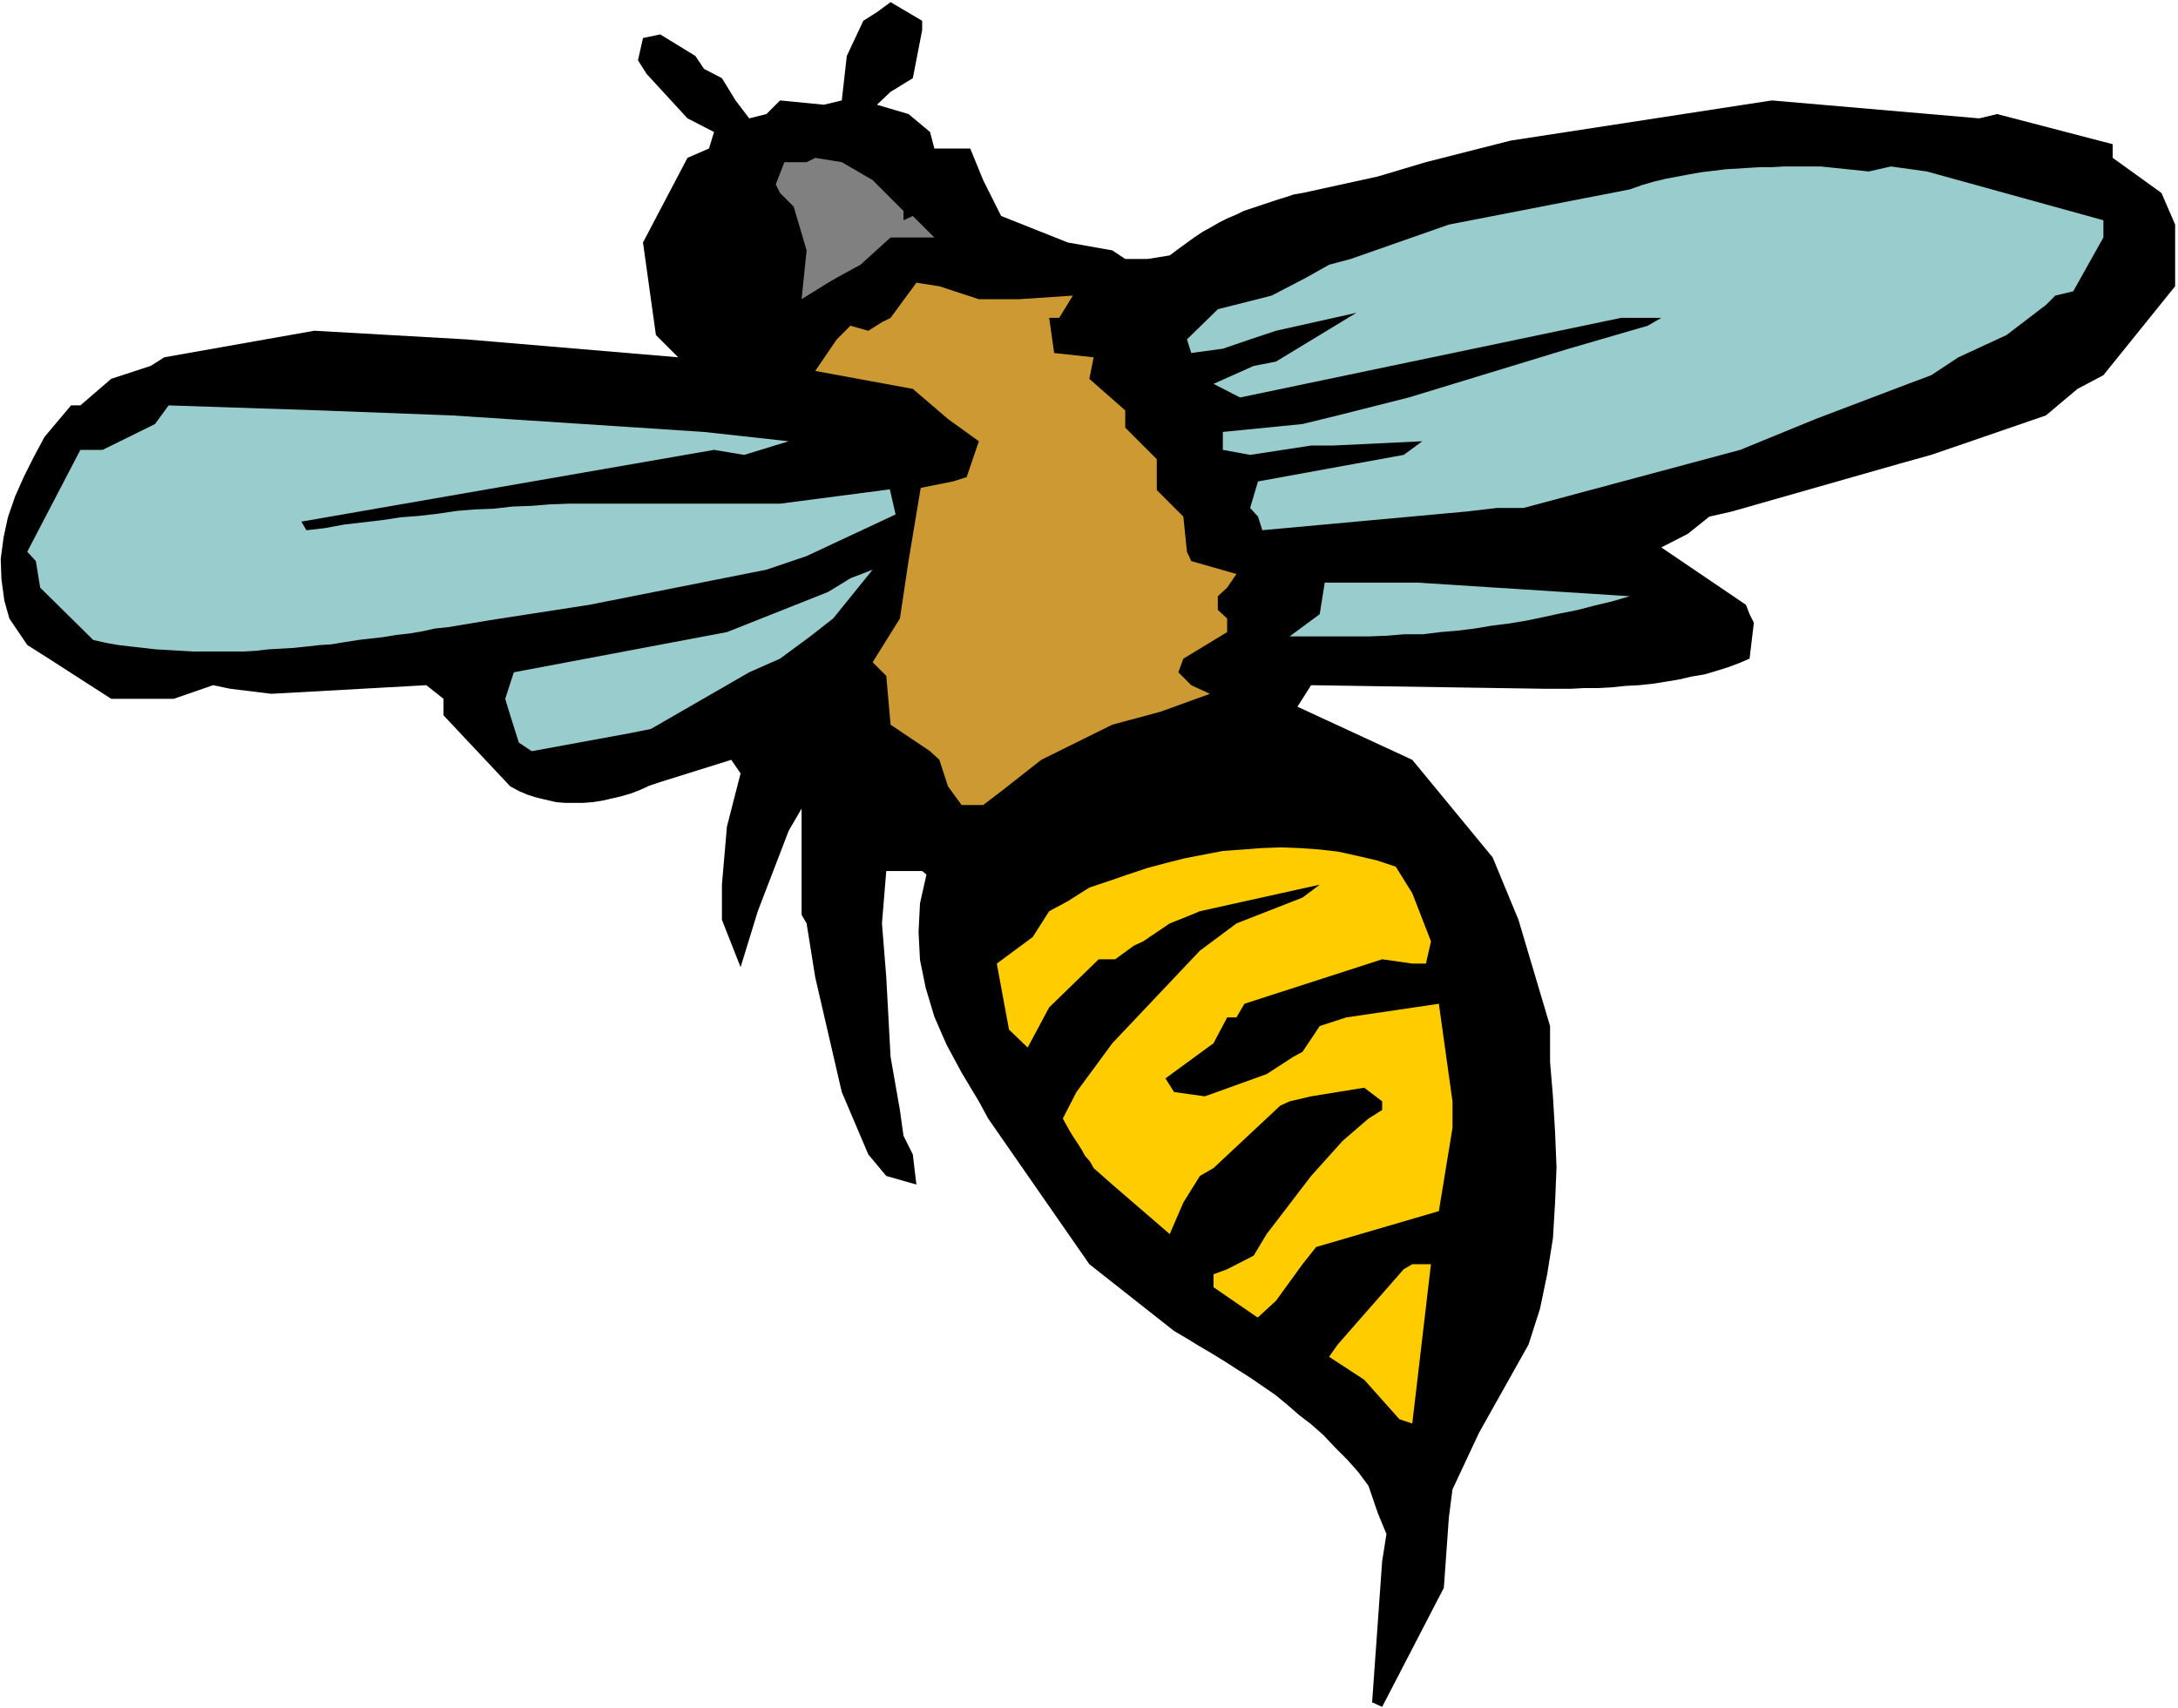<svg xmlns="http://www.w3.org/2000/svg" fill-rule="evenodd" height="384.792" preserveAspectRatio="none" stroke-linecap="round" viewBox="0 0 3035 2381" width="490.455"><style>.pen1{stroke:none}</style><path class="pen1" style="fill:#000" d="m1912 2373 14-197 6-38-12-29-13-38-14-19-16-18-17-17-16-17-17-15-17-13-16-14-17-14-19-13-16-11-19-12-17-11-18-11-17-10-18-11-17-10-118-93-141-203-13-24-24-40-21-39-17-39-12-40-8-39-2-39 2-40 9-40-6-5h-50l-6 73 6 75 6 111 13 74 5 36 13 26 5 42-42-12-25-30-37-87-37-160-12-75-7-12v-148l-18 31-43 112-24 78-26-66v-49l7-81 19-74-13-19-99 31-15 5-13 6-13 5-14 4-13 3-13 3-13 2-13 1h-26l-12-1-13-3-13-3-13-4-12-5-13-7-93-99v-23l-24-19-216 12-57-7-24-5-55 19h-87l-87-56-30-19-25-37-7-25-4-30-1-28 4-30 6-28 10-29 12-27 14-28 15-28 37-44h13l43-37 55-18 19-12 209-37 211 12 296 25-31-31-18-129 62-118 30-13 7-23-37-19-57-62-12-19 7-31 24-5 49 30 12 18 25 13 19 31 19 25 24-6 19-19 61 6 25-6 7-62 23-49 19-12 19-14 44 26v13l-13 67-31 19-19 18 44 13 30 25 6 23h50l18 44 25 50 93 37 62 11 18 12h31l31-5 12-9 11-8 11-8 12-8 11-6 12-7 12-6 12-5 10-5 12-4 12-4 12-4 12-4 10-3 12-4 12-2 105-23 67-20 118-30 364-56 289 25 25-6 161 42v19l68 49 19 44v86l-100 124-36 19-44 37-122 42-38 13-43 12-235 67-31 7-30 24-37 19 118 80 5 13 6 12-6 50-14 6-16 6-16 5-17 5-18 3-17 4-18 3-19 3-19 2-19 1-19 2-19 1h-19l-19 1h-36l-326-5-19 30 160 74 112 136 36 87 44 148v50l4 48 3 50 2 49-2 49-3 50-8 50-10 48-16 50-69 123-37 79-5 39-7 98-86 166-13-6h-1z"/><path class="pen1" d="m1950 1978-49-55-49-32 12-17 92-105 12-7h26l-26 222-18-6zm-198-142-61-42v-18l19-7 37-19 18-30 62-81 44-49 36-31 19-12v-12l-25-19-74 12-30 7-13 6-93 87-19 11-23 37-19 44-80-69-26-23-5-9-7-8-5-9-5-8-6-9-5-8-5-9-5-9 19-37 50-68 122-129 51-38 92-36 24-18-167 37-12 5-30 12-37 25-13 6-26 19h-23l-69 67-30 56-26-25-17-92 50-37 23-36 26-14 30-19 27-9 26-9 27-9 26-7 28-7 26-5 26-5 28-2 26-2 27-1 26 1 28 2 26 3 27 6 26 6 27 9 23 37 26 67-7 31h-19l-42-6-192 62-11 19h-13l-19 36-67 49 12 19 43 6 86-31 37-24 13-7 24-36 37-12 129-19 19 136v37l-19 116-171 50-19 24-37 51-25 23h-1z" style="fill:#fc0"/><path class="pen1" style="fill:#c93" d="m1283 680 45-9 19-6 17-50-43-31-49-42-136-25 30-44 19-19 25 7 19-12 12-6 36-49 32 5 55 18h56l75-5-19 31h-14l7 49 55 6-6 30 50 44v24l44 44v43l37 37 5 49 6 13 63 18-13 19-13 12v19l13 12v19l-61 37-7 19 18 18 26 12-69 25-67 18-99 49-56 44-25 19h-30l-19-26-12-37-13-12-55-37-6-68-19-19 38-61 12-80 17-102z"/><path class="pen1" d="m1248 717-124 58-56 19-247 49-123 19-19 3-18 3-18 3-18 3-19 2-18 4-18 3-18 2-18 3-18 2-17 2-19 3-18 3-16 1-18 2-19 2-17 1-18 1-17 2-17 1h-71l-17-1-17-1-18-1-17-2-18-2-17-2-17-3-18-4-74-73-6-37-12-13 74-142h31l73-36 19-26 211 7 184 7 351 23 118 13-62 19-42-7-575 100 7 12 26-3 27-5 26-3 26-3 26-4 26-2 26-3 27-4 25-2 26-1 26-3 27-1 25-2 27-1h294l153-20 8 35zm-507 330-18-12-12-38-7-23 12-37 297-56 141-56 31-19 31-12-55 68-32 25-42 31-43 19-137 79-30 6-136 25zm1056-160 42-31 7-44h129l296 19-24 7-25 6-23 6-25 5-23 5-24 5-24 4-24 3-24 4-24 3-24 2-24 3h-26l-24 2-26 1h-110zm-38-148-6-19-11-12 11-37 203-37 26-19-125 6h-30l-85 13-38-7v-25l111-11 49-12 99-25 223-68 110-32 19-11h-56l-531 111-37-19 56-25 31-6 112-68-112 25-36 12-38 13-44 6-6-19 43-42 75-19 48-25 32-18 30-8 137-48 252-49 17-6 17-5 17-4 16-3 16-3 17-3 17-2 16-2 16-1 16-1 17-1h16l17-1h51l67 7 31-7 50 7 246 68v24l-42 75-25 6-13 13-55 42-67 31-38 25-32 12-129 49-105 43-302 81h-37l-43 5-284 26z" style="fill:#9cc"/><path class="pen1" style="fill:gray" d="m1117 417 7-68-18-61-19-19-6-12 12-31h31l12-6 37 6 43 25 43 43v13l13-6 30 30h-61l-42 38-33 18-12 7-37 23z"/></svg>

